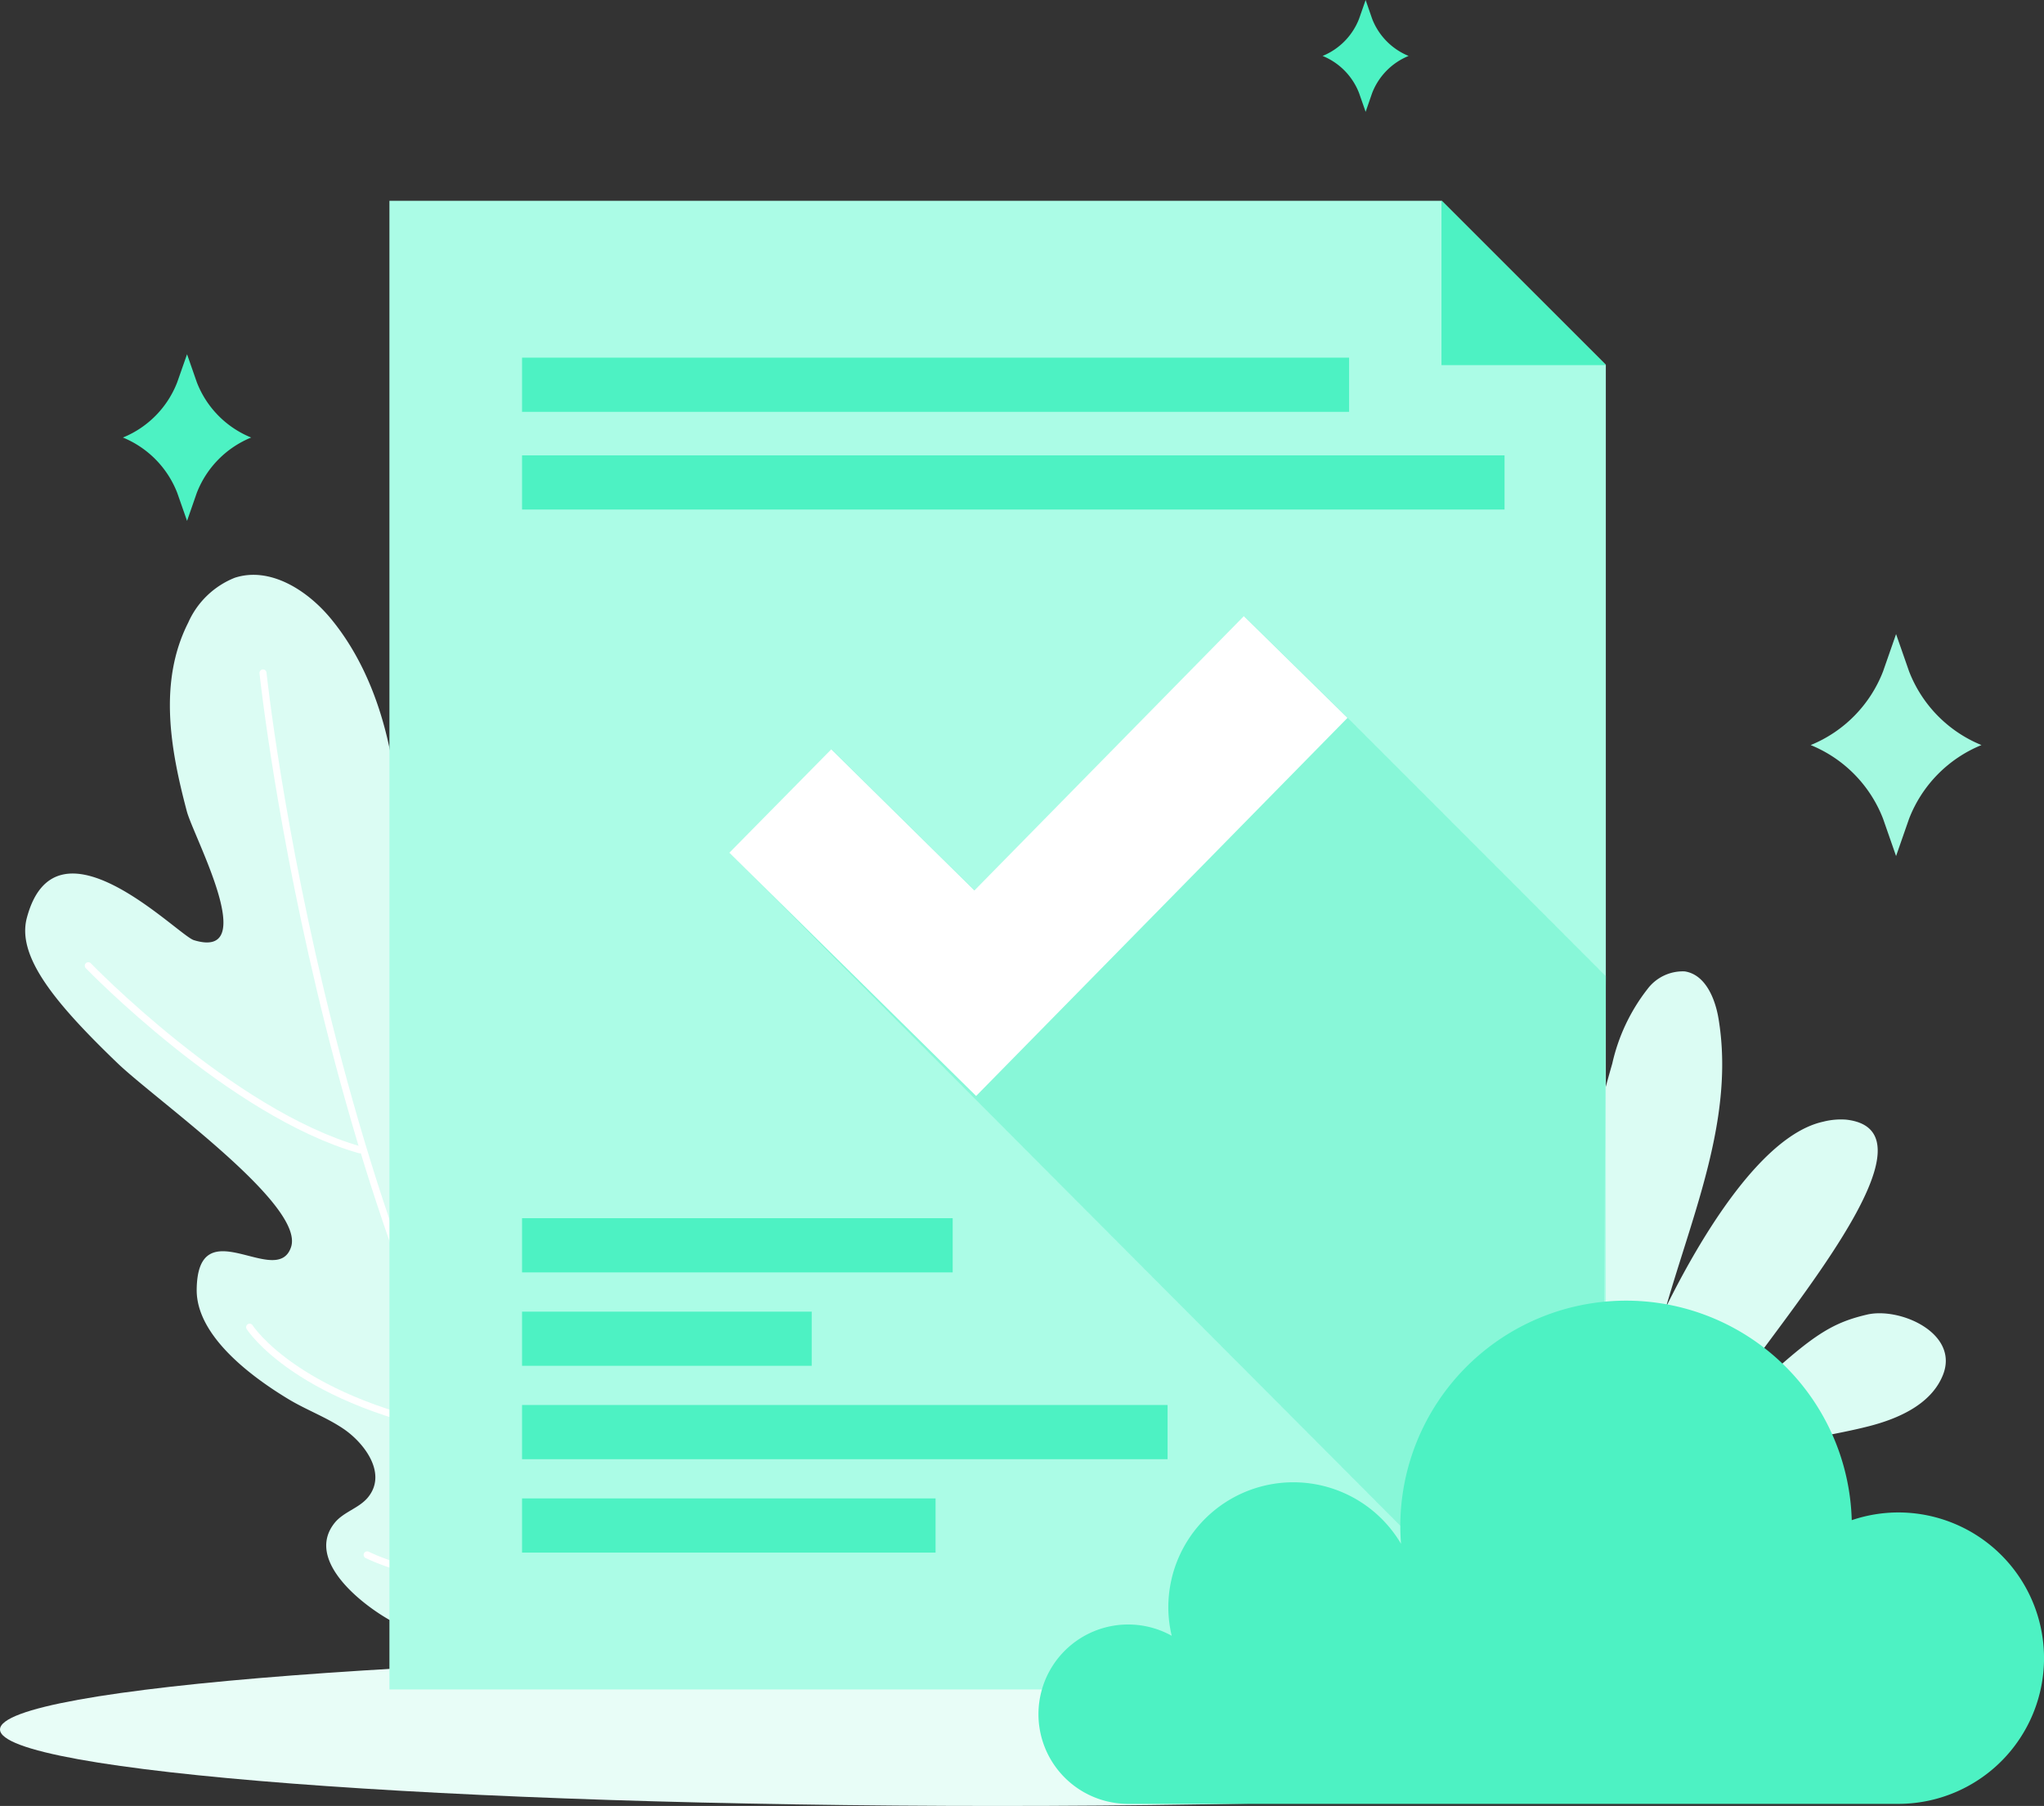 <svg xmlns="http://www.w3.org/2000/svg" width="188.498" height="166.554" viewBox="0 0 188.498 166.554"><rect x="0" y="0" width="188.498" height="166.554" fill="#333333" stroke="none"/><defs><style>.a{fill:#dbfcf3;}.b{fill:#bffbea;}.c{fill:#e8fdf7;}.d{fill:none;stroke:#fff;stroke-linecap:round;stroke-linejoin:round;stroke-width:0.648px;}.e{fill:#abfce6;}.f{fill:#4df2c3;}.g{fill:#a3f9e0;}.h{fill:#88f7d8;}.i{fill:#fff;}</style></defs><g transform="translate(-5483.211 -3540.693)"><path class="a" d="M5630.805,3670.265c-3.512-10.076-1.887-21.227,1.088-31.475a17.3,17.3,0,0,1,3.262-6.9,4.078,4.078,0,0,1,3.414-1.612c1.9.28,2.816,2.486,3.129,4.384,1.977,11.992-5.387,23.469-6.765,35.544"/><path class="b" d="M5622.073,3665.573a31.52,31.52,0,0,0-3.3-8.65,15.582,15.582,0,0,0-6.645-6.291c-1.25-.576-2.891-.876-3.869.09-1.076,1.062-.614,2.886.126,4.205,4.041,7.217,13.546,10.044,17.487,17.316"/><path class="a" d="M5626.7,3671.391a64.6,64.6,0,0,1-6.54-13.158,24.94,24.94,0,0,1-.718-14.494c.419-1.454,1.558-3.153,3.014-2.737a2.874,2.874,0,0,1,1.308,1c2.847,3.363,4.108,7.785,4.819,12.138s.961,8.789,2.15,13.034a3.718,3.718,0,0,0,.868,1.742,1.382,1.382,0,0,0,1.787.183,1.868,1.868,0,0,0,.49-.97c.511-1.947,8.963-22.154,17.486-23.993a6.552,6.552,0,0,1,2.1-.185c10.876,1.221-12.226,25.037-12.233,28.4,8.4-8,10.182-9.484,14.147-10.418,3.055-.718,8.568,1.731,7,5.594-1.083,2.673-4.072,4-6.867,4.711-3.051.779-6.213,1.142-9.2,2.164s-5.867,2.831-7.26,5.657"/><path class="c" d="M5483.211,3700.193c0,3.9,41.186,7.054,92,7.054s92-3.157,92-7.054-41.191-7.049-92-7.049S5483.211,3696.3,5483.211,3700.193Z"/><path class="a" d="M5514.085,3681.123c.8-.983,2.18-1.322,3.01-2.277,1.884-2.2-.248-5.022-2.137-6.332-1.6-1.1-3.446-1.766-5.108-2.763-3.49-2.1-8.539-5.872-8.5-10.12.081-7.573,7.391-.031,8.7-3.922s-12.443-13.541-16.036-17c-5.758-5.541-9.273-9.819-8.327-13.369,2.686-10.081,13.922,1.6,15.4,2.057,6.2,1.9-.018-9.515-.647-11.884-1.5-5.661-2.647-11.924.13-17.4a7.885,7.885,0,0,1,4.288-4.135c3.236-1.056,6.671,1.126,8.845,3.747,4.408,5.318,6.116,12.77,6.305,19.548.123,4.532-1.928,17.783,2.551,20.647,3.878,2.474,3.8-10.512,4.279-13.214.594-3.363,1.806-5.327,3.863-6,2.094-.685,7.672-1.3,8.63,11.893a34.844,34.844,0,0,1-.916,11.054c.033-.021.066-.041.1-.063-.076.183-.142.353-.215.531-.089.329-.148.667-.248.992a26.3,26.3,0,0,0-.9,4.365,1.975,1.975,0,0,0,.373.877c2.618,3.164,6.744-6.5,9.531.549,1.559,3.952-1.8,9.28-4.311,12.49-1.195,1.525-2.69,2.81-3.782,4.408-1.3,1.9-2.276,5.3.27,6.674,1.116.6,2.53.419,3.628,1.051,2.736,1.583,1.158,4.77.295,6.894-1.652,4.061,1.254,13.665-5.033,14.709-1.984.327-4.018-.638-5.857-1.241-4.141-1.358-8.7-1.519-12.628-3.524C5516.949,3688.984,5511.2,3684.679,5514.085,3681.123Z"/><path class="d" d="M5507.465,3602.754s6.043,57.283,30.754,88.917"/><path class="d" d="M5491.354,3629.756s13.135,13.6,25.044,16.979"/><path class="d" d="M5531.812,3625.713c-.192,6.957-2.287,26.155-10.067,34.461"/><path class="d" d="M5506.233,3663.091s4.434,7.022,20.422,9.77"/><path class="d" d="M5517.07,3684.089a19.521,19.521,0,0,0,16.03.273"/><path class="d" d="M5538.854,3677.667a12.26,12.26,0,0,1-3.695,9.369"/><path class="d" d="M5542.334,3651.83a23,23,0,0,1-17.448,17.02"/><path class="e" d="M5616.169,3559.212h-97.045v137.293H5631.3V3574.34Z"/><path class="f" d="M5608.544,3542.427l.606-1.734.6,1.734a6.071,6.071,0,0,0,3.362,3.425h0a6.052,6.052,0,0,0-3.362,3.422l-.6,1.733-.606-1.733a6.057,6.057,0,0,0-3.362-3.422h0A6.076,6.076,0,0,0,5608.544,3542.427Z"/><path class="f" d="M5499.555,3575.944l.906-2.58.9,2.58a8.994,8.994,0,0,0,5.013,5.1h0a9.046,9.046,0,0,0-5.013,5.1l-.9,2.587-.906-2.587a9.06,9.06,0,0,0-5.01-5.1h0A9.008,9.008,0,0,0,5499.555,3575.944Z"/><path class="g" d="M5656.867,3602.612l1.2-3.439,1.2,3.439a12.033,12.033,0,0,0,6.675,6.794h0a12.029,12.029,0,0,0-6.675,6.793l-1.2,3.443-1.2-3.443a12.019,12.019,0,0,0-6.674-6.793h0A12.024,12.024,0,0,0,5656.867,3602.612Z"/><path class="f" d="M5616.169,3559.212h-.026v15.155H5631.3v-.026Z"/><path class="h" d="M5631.3,3630.719l-.678-.666.007-.007-.8-.791.007-.007-.805-.791.007-.007-.805-.791.007-.007-.805-.791.007-.007-.8-.791.007-.007-.806-.792.007-.007-.805-.791.007-.007-.805-.791.007-.007-.8-.791.007-.007-.806-.791.007-.007-.805-.791.007-.007-.806-.791.007-.007-.805-.791.007-.007-.805-.791.007-.007-.805-.791.007-.007-.805-.791.007-.007-.805-.791.006-.007-.8-.791.007-.007-.806-.791.007-.007-.805-.791.007-.007-.805-.791.007-.007-.805-.791.007-.007-.806-.791.007-.007-.805-.791.007-.007-.805-.791.007-.007-.805-.791.007-.007-.805-.791.007-.007-.805-.791.007-.007-.805-.791.007-.007-9.556-9.386-24.849,25.3-13.2-13.016-9.4,9.538.8.792-.005.006.8.792-.005.006.8.792-.006.006.8.792-.006.006.8.792-.005.006.8.792-.006.006.8.792-.006.005.8.792-.006.006.8.792-.005.005.8.792-.006.006.8.792-.006.006.8.792-.006.006.8.792-.005.006.8.792,0,.005.8.792-.006.006.8.792-.005.005.8.792-.005.006.8.793-.006.006.8.792-.005.006.8.792,0,.005.8.792-.006.006.8.792-.006.006.8.792-.006.006.8.792,0,.005.8.792-.006.006.8.792-.005.005.8.792-.006.006.8.792-.006.006.8.792-.006.006.8.792-.005.006.8.792-.005.006.8.792-.006.006.8.792-.005.006.8.792-.005.006.8.792-.006.006.8.792-.006.006.8.792-.005.006.8.792-.006.006.8.792-.005.005.8.792-.006.006.8.792-.005.005.8.792-.005.005.8.792-.006.006.8.792-.006.006.8.792-.005.005.8.792-.006.006.8.792-.006.006.8.792-.005.005.8.792-.005.005.8.792-.006.006.8.792-.005.005.8.792-.005.005.8.792-.006.006.8.792-.006.006.8.792-.005.005.8.792-.005.005.8.792-.006.006.8.792-.006.006.8.792,0,.005.8.792-.006.006.8.792-.006.006.8.792-.005.005.8.792-.005.005.8.792-.006.006.8.792-.006.006.8.792-.005.005.8.792-.006.006.8.792-.006.006.8.792-.005.005.8.792-.005.005.8.792-.006.006.8.792-.005.006.8.792-.005.006.8.792-.006.006.8.792-.006.006.8.792-.005.005.8.792-.005.006.8.792-.006.005.8.792-.006.006.8.792-.005.006.8.792-.005.005.8.792-.006.006.8.792-.005.006.8.792-.005.006.8.792-.006.006.8.792-.006.006.8.792-.005.006.8.792-.005.006.8.792-.006.006.8.792-.005.006.8.792-.005.005.8.792-.006.006.8.792-.006.006.8.792-.005.006.8.792-.006.006.8.792-.005.005.558.55h3.648Z"/><path class="i" d="M5573.229,3641.769l-22.758-22.434,9.4-9.538,13.2,13.016,24.849-25.3,9.556,9.386Z"/><path class="f" d="M5658.273,3680.177a13.463,13.463,0,0,0-4.294.712,20.82,20.82,0,0,0-41.632.614c0,.526.026,1.044.065,1.562a11.529,11.529,0,0,0-21.458,5.865,11.322,11.322,0,0,0,.314,2.623,8.271,8.271,0,1,0-4.022,15.5h71.027a13.438,13.438,0,0,0,0-26.876Z"/><rect class="f" width="59.531" height="4.998" transform="translate(5531.354 3670.268)"/><rect class="f" width="26.713" height="4.995" transform="translate(5531.354 3661.658)"/><rect class="f" width="38.135" height="4.999" transform="translate(5531.354 3678.882)"/><rect class="f" width="39.713" height="4.998" transform="translate(5531.354 3653.04)"/><rect class="f" width="76.271" height="4.997" transform="translate(5531.354 3573.678)"/><rect class="f" width="90.606" height="4.996" transform="translate(5531.354 3582.688)"/></g></svg>